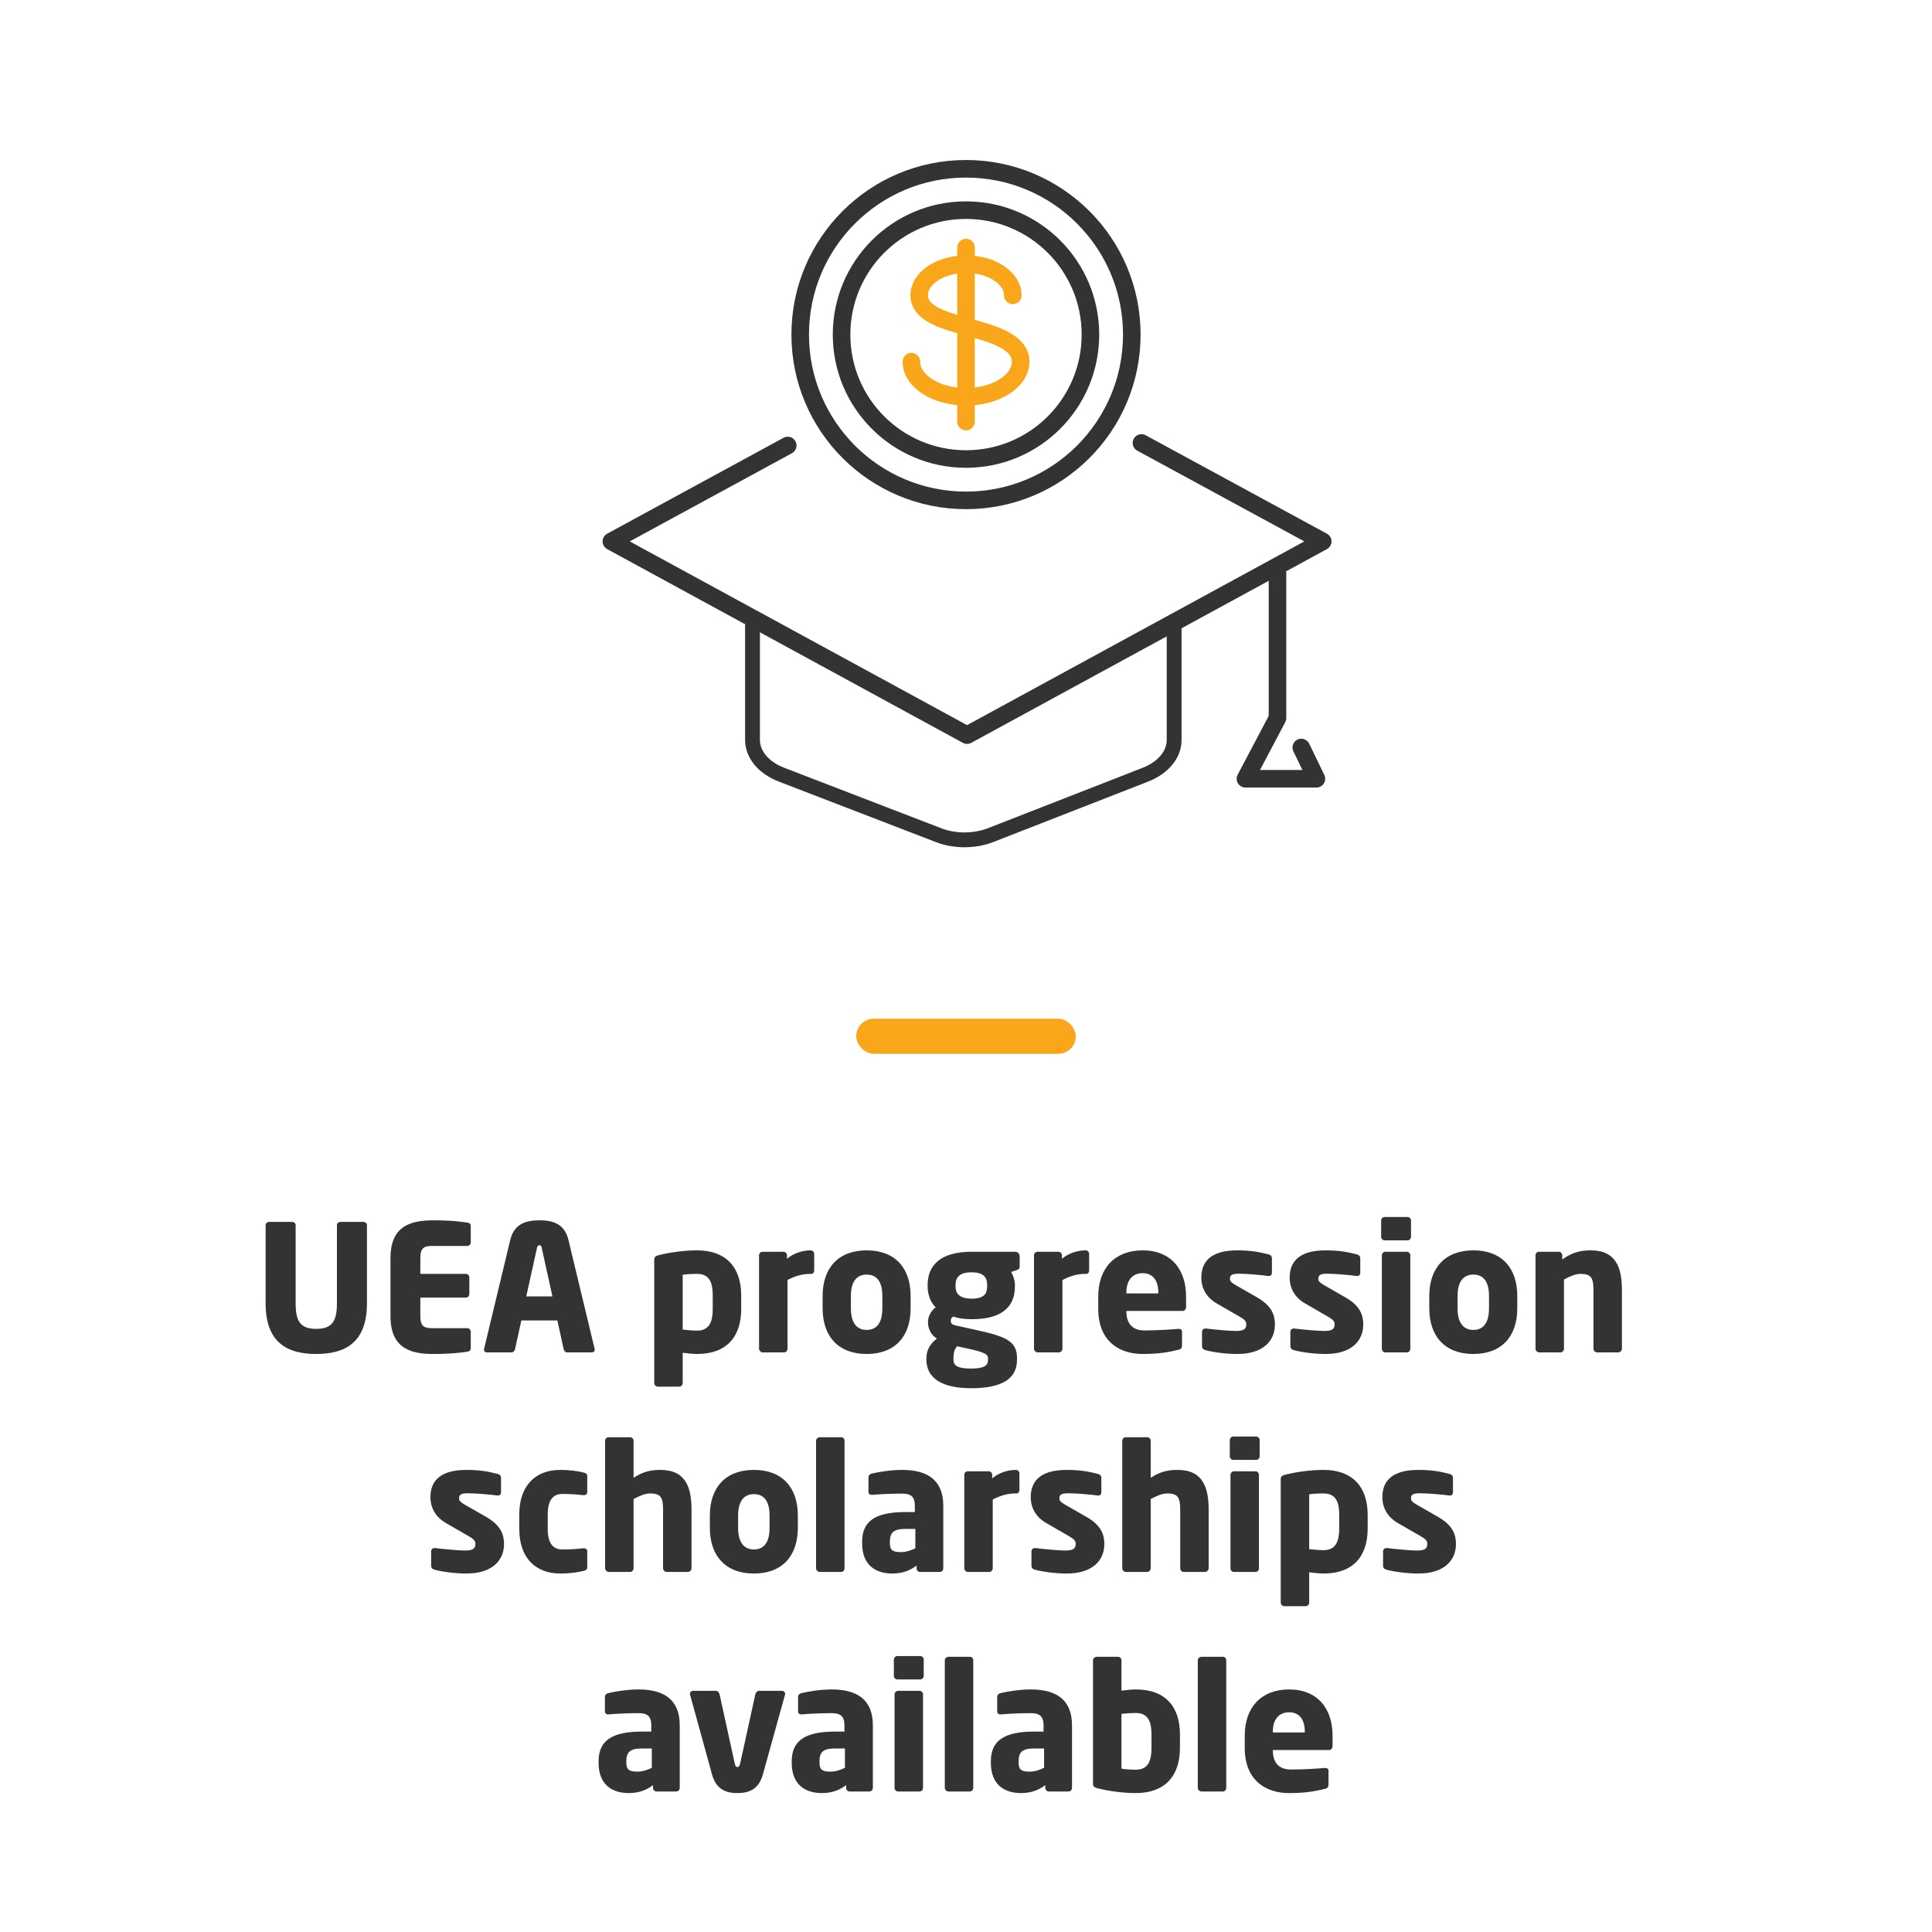 <svg width="220" height="220" viewBox="0 0 220 220" fill="none" xmlns="http://www.w3.org/2000/svg">
<path d="M89.7 50.73L69.62 61.65L110.12 83.71L150.62 61.65L129.98 50.44" stroke="#333333" stroke-width="2" stroke-linecap="round" stroke-linejoin="round"/>
<path d="M133.7 71.18V84.28C133.7 85.92 132.45 87.42 130.44 88.21L112.82 95.09C110.97 95.81 108.73 95.82 106.87 95.1L88.98 88.21C86.96 87.43 85.69 85.92 85.69 84.27V71.19" stroke="#333333" stroke-width="1.69" stroke-linecap="round" stroke-linejoin="round"/>
<path d="M145.47 65.3V81.77L141.82 88.68H149.9L148.18 85.12" stroke="#333333" stroke-width="2" stroke-linecap="round" stroke-linejoin="round"/>
<path d="M115.33 33.63C115.33 31.67 112.94 30.08 110 30.08C107.06 30.08 104.67 31.67 104.67 33.63C104.67 35.59 107.16 36.42 110 37.18C113.32 38.07 116.22 38.97 116.22 41.18C116.22 43.39 113.44 45.18 110 45.18C106.56 45.18 103.78 43.39 103.78 41.18" stroke="#FAA61A" stroke-width="2" stroke-linecap="round" stroke-linejoin="round"/>
<path d="M110 28.19V48.01" stroke="#FAA61A" stroke-width="2" stroke-linecap="round" stroke-linejoin="round"/>
<path d="M110 52.27C117.826 52.27 124.17 45.926 124.17 38.1C124.17 30.274 117.826 23.93 110 23.93C102.174 23.93 95.83 30.274 95.83 38.1C95.83 45.926 102.174 52.27 110 52.27Z" stroke="#333333" stroke-width="2" stroke-linecap="round" stroke-linejoin="round"/>
<path d="M110 56.98C120.427 56.98 128.88 48.527 128.88 38.1C128.88 27.673 120.427 19.22 110 19.22C99.573 19.22 91.12 27.673 91.12 38.1C91.12 48.527 99.573 56.98 110 56.98Z" stroke="#333333" stroke-width="2" stroke-linecap="round" stroke-linejoin="round"/>
<rect x="97.5" y="116" width="25" height="4" rx="2" fill="#FAA61A"/>
<path d="M41.786 148.42V139.52C41.786 139.3 41.586 139.14 41.366 139.14H38.766C38.546 139.14 38.366 139.3 38.366 139.52V148.42C38.366 150.46 37.806 151.32 36.006 151.32C34.206 151.32 33.666 150.46 33.666 148.42V139.52C33.666 139.3 33.486 139.14 33.266 139.14H30.646C30.426 139.14 30.246 139.3 30.246 139.52V148.42C30.246 152.98 32.826 154.18 36.006 154.18C39.186 154.18 41.786 152.98 41.786 148.42ZM53.605 153.5V151.64C53.605 151.42 53.425 151.24 53.205 151.24H49.145C48.205 151.24 47.865 150.92 47.865 149.88V147.76H53.045C53.265 147.76 53.445 147.58 53.445 147.36V145.46C53.445 145.24 53.265 145.06 53.045 145.06H47.865V143.24C47.865 142.2 48.205 141.88 49.145 141.88H53.205C53.425 141.88 53.605 141.7 53.605 141.48V139.62C53.605 139.36 53.485 139.26 53.205 139.22C52.505 139.12 51.505 138.96 49.345 138.96C46.765 138.96 44.465 139.6 44.465 143.24V149.88C44.465 153.52 46.745 154.18 49.325 154.18C51.485 154.18 52.505 154.02 53.205 153.92C53.485 153.88 53.605 153.76 53.605 153.5ZM67.727 153.68C67.727 153.66 67.707 153.62 67.707 153.58L64.727 141.18C64.267 139.26 62.807 138.96 61.427 138.96C60.047 138.96 58.567 139.26 58.107 141.18L55.127 153.58C55.127 153.62 55.107 153.66 55.107 153.68C55.107 153.88 55.247 154 55.447 154H58.247C58.447 154 58.607 153.84 58.647 153.64L59.367 150.36H63.467L64.187 153.64C64.227 153.84 64.387 154 64.587 154H67.387C67.587 154 67.727 153.88 67.727 153.68ZM62.907 147.62H59.927L61.147 142.1C61.187 141.9 61.247 141.8 61.427 141.8C61.607 141.8 61.647 141.9 61.687 142.1L62.907 147.62ZM84.401 149.06V147.5C84.401 144.26 82.621 142.38 79.381 142.38C77.841 142.38 76.261 142.62 75.121 142.9C74.581 143.02 74.501 143.16 74.501 143.48V157.5C74.501 157.72 74.701 157.9 74.921 157.9H77.341C77.561 157.9 77.741 157.72 77.741 157.5V154.04C78.321 154.12 78.981 154.18 79.381 154.18C82.761 154.18 84.401 152.2 84.401 149.06ZM81.161 149.06C81.161 150.46 80.801 151.52 79.381 151.52C78.901 151.52 78.221 151.46 77.741 151.4V145.16C78.121 145.1 78.721 145.06 79.381 145.06C80.801 145.06 81.161 146.08 81.161 147.5V149.06ZM92.714 144.68V142.78C92.714 142.56 92.534 142.38 92.314 142.38C91.354 142.38 90.354 142.72 89.614 143.34V142.94C89.614 142.72 89.434 142.54 89.214 142.54H86.834C86.614 142.54 86.434 142.72 86.434 142.94V153.58C86.434 153.8 86.634 154 86.854 154H89.274C89.494 154 89.674 153.8 89.674 153.58V145.76C90.414 145.36 91.274 145.06 92.254 145.06H92.414C92.594 145.06 92.714 144.86 92.714 144.68ZM103.693 148.98V147.58C103.693 144.4 101.933 142.38 98.693 142.38C95.453 142.38 93.673 144.4 93.673 147.58V148.98C93.673 152.16 95.453 154.18 98.693 154.18C101.933 154.18 103.693 152.16 103.693 148.98ZM100.473 148.98C100.473 150.6 99.853 151.44 98.693 151.44C97.533 151.44 96.893 150.6 96.893 148.98V147.58C96.893 145.96 97.533 145.14 98.693 145.14C99.853 145.14 100.473 145.96 100.473 147.58V148.98ZM116.11 144.2V143.06C116.11 142.78 115.89 142.54 115.61 142.54H110.63C107.13 142.54 105.63 144.06 105.63 146.32V146.48C105.63 147.28 105.91 148.3 106.55 148.86C106.05 149.26 105.67 149.82 105.67 150.56C105.67 151.22 105.97 152.02 106.69 152.42C105.83 153.08 105.49 153.84 105.49 154.66V154.82C105.49 156.92 107.25 158.08 110.57 158.08C114.09 158.08 115.81 157.02 115.81 154.82V154.66C115.81 152.74 114.61 152.2 111.13 151.44L108.87 150.94C108.39 150.84 108.27 150.7 108.27 150.38C108.27 150.2 108.33 150.06 108.55 149.92C108.95 150.08 109.69 150.22 110.63 150.22C113.75 150.22 115.57 149.08 115.57 146.48V146.32C115.57 145.84 115.37 145.2 115.13 144.84L115.75 144.64C115.99 144.56 116.11 144.48 116.11 144.2ZM112.41 146.48C112.41 147.34 112.03 147.88 110.63 147.88C109.11 147.88 108.81 147.16 108.81 146.48V146.32C108.81 145.5 109.21 144.88 110.63 144.88C112.05 144.88 112.41 145.5 112.41 146.32V146.48ZM112.51 154.82C112.51 155.42 112.21 155.84 110.57 155.84C109.03 155.84 108.57 155.5 108.57 154.82V154.66C108.57 153.96 108.73 153.64 108.97 153.3L110.45 153.62C112.25 154.02 112.51 154.28 112.51 154.66V154.82ZM124.023 144.68V142.78C124.023 142.56 123.843 142.38 123.623 142.38C122.663 142.38 121.663 142.72 120.923 143.34V142.94C120.923 142.72 120.743 142.54 120.523 142.54H118.143C117.923 142.54 117.743 142.72 117.743 142.94V153.58C117.743 153.8 117.943 154 118.163 154H120.583C120.803 154 120.983 153.8 120.983 153.58V145.76C121.723 145.36 122.583 145.06 123.563 145.06H123.723C123.903 145.06 124.023 144.86 124.023 144.68ZM135.06 148.8V147.64C135.06 144.62 133.4 142.38 130.12 142.38C126.94 142.38 125.06 144.42 125.06 147.64V149.04C125.06 152.9 127.66 154.18 130.08 154.18C131.82 154.18 132.9 154.02 134.18 153.7C134.52 153.62 134.6 153.48 134.6 153.16V151.64C134.6 151.42 134.44 151.32 134.22 151.32C134.2 151.32 134.18 151.32 134.16 151.32C133.36 151.4 131.58 151.5 130.32 151.5C128.74 151.5 128.26 150.46 128.26 149.32V149.28H134.64C134.9 149.28 135.06 149.1 135.06 148.8ZM131.9 147.28H128.26V147.2C128.26 145.74 129 144.98 130.1 144.98C131.22 144.98 131.9 145.72 131.9 147.2V147.28ZM145.177 150.82C145.177 149.74 144.817 148.7 143.157 147.74L140.677 146.32C140.277 146.08 140.057 145.92 140.057 145.62C140.057 145.16 140.337 145.04 141.117 145.04C142.137 145.04 143.857 145.22 144.437 145.3C144.457 145.3 144.477 145.3 144.497 145.3C144.697 145.3 144.837 145.16 144.837 144.92V143.3C144.837 143.06 144.697 142.9 144.457 142.84C143.437 142.58 142.477 142.38 140.897 142.38C138.137 142.38 136.797 143.46 136.797 145.48C136.797 146.78 137.457 147.8 138.577 148.44L141.177 149.94C141.737 150.26 141.917 150.48 141.917 150.78C141.917 151.3 141.697 151.56 140.737 151.56C140.097 151.56 138.417 151.42 137.337 151.28C137.317 151.28 137.277 151.28 137.257 151.28C137.017 151.28 136.877 151.46 136.877 151.66V153.28C136.877 153.52 137.017 153.68 137.257 153.74C138.277 154.02 139.797 154.18 140.897 154.18C143.817 154.18 145.177 152.7 145.177 150.82ZM155.236 150.82C155.236 149.74 154.876 148.7 153.216 147.74L150.736 146.32C150.336 146.08 150.116 145.92 150.116 145.62C150.116 145.16 150.396 145.04 151.176 145.04C152.196 145.04 153.916 145.22 154.496 145.3C154.516 145.3 154.536 145.3 154.556 145.3C154.756 145.3 154.896 145.16 154.896 144.92V143.3C154.896 143.06 154.756 142.9 154.516 142.84C153.496 142.58 152.536 142.38 150.956 142.38C148.196 142.38 146.856 143.46 146.856 145.48C146.856 146.78 147.516 147.8 148.636 148.44L151.236 149.94C151.796 150.26 151.976 150.48 151.976 150.78C151.976 151.3 151.756 151.56 150.796 151.56C150.156 151.56 148.476 151.42 147.396 151.28C147.376 151.28 147.336 151.28 147.316 151.28C147.076 151.28 146.936 151.46 146.936 151.66V153.28C146.936 153.52 147.076 153.68 147.316 153.74C148.336 154.02 149.856 154.18 150.956 154.18C153.876 154.18 155.236 152.7 155.236 150.82ZM160.674 140.84V138.98C160.674 138.76 160.494 138.58 160.274 138.58H157.674C157.454 138.58 157.274 138.76 157.274 138.98V140.84C157.274 141.06 157.454 141.24 157.674 141.24H160.274C160.494 141.24 160.674 141.06 160.674 140.84ZM160.594 153.6V142.94C160.594 142.72 160.414 142.54 160.194 142.54H157.754C157.534 142.54 157.354 142.72 157.354 142.94V153.6C157.354 153.82 157.534 154 157.754 154H160.194C160.414 154 160.594 153.82 160.594 153.6ZM172.775 148.98V147.58C172.775 144.4 171.015 142.38 167.775 142.38C164.535 142.38 162.755 144.4 162.755 147.58V148.98C162.755 152.16 164.535 154.18 167.775 154.18C171.015 154.18 172.775 152.16 172.775 148.98ZM169.555 148.98C169.555 150.6 168.935 151.44 167.775 151.44C166.615 151.44 165.975 150.6 165.975 148.98V147.58C165.975 145.96 166.615 145.14 167.775 145.14C168.935 145.14 169.555 145.96 169.555 147.58V148.98ZM184.692 153.58V146.92C184.692 144.4 184.052 142.38 181.152 142.38C179.872 142.38 178.992 142.64 177.892 143.42V142.94C177.892 142.72 177.712 142.54 177.492 142.54H175.252C175.032 142.54 174.852 142.72 174.852 142.94V153.58C174.852 153.8 175.052 154 175.272 154H177.692C177.912 154 178.092 153.8 178.092 153.58V145.7C178.772 145.34 179.392 145.06 179.972 145.06C181.192 145.06 181.452 145.52 181.452 146.92V153.58C181.452 153.8 181.632 154 181.852 154H184.272C184.492 154 184.692 153.8 184.692 153.58ZM57.394 175.82C57.394 174.74 57.034 173.7 55.374 172.74L52.894 171.32C52.494 171.08 52.274 170.92 52.274 170.62C52.274 170.16 52.554 170.04 53.334 170.04C54.354 170.04 56.074 170.22 56.654 170.3C56.674 170.3 56.694 170.3 56.714 170.3C56.914 170.3 57.054 170.16 57.054 169.92V168.3C57.054 168.06 56.914 167.9 56.674 167.84C55.654 167.58 54.694 167.38 53.114 167.38C50.354 167.38 49.014 168.46 49.014 170.48C49.014 171.78 49.674 172.8 50.794 173.44L53.394 174.94C53.954 175.26 54.134 175.48 54.134 175.78C54.134 176.3 53.914 176.56 52.954 176.56C52.314 176.56 50.634 176.42 49.554 176.28C49.534 176.28 49.494 176.28 49.474 176.28C49.234 176.28 49.094 176.46 49.094 176.66V178.28C49.094 178.52 49.234 178.68 49.474 178.74C50.494 179.02 52.014 179.18 53.114 179.18C56.034 179.18 57.394 177.7 57.394 175.82ZM66.872 178.42V176.64C66.872 176.44 66.692 176.3 66.492 176.3C66.492 176.3 66.472 176.3 66.452 176.3C65.712 176.38 65.152 176.44 64.012 176.44C63.112 176.44 62.372 175.9 62.372 174.12V172.44C62.372 170.66 63.112 170.12 64.012 170.12C65.152 170.12 65.712 170.18 66.452 170.26C66.472 170.26 66.492 170.26 66.492 170.26C66.692 170.26 66.872 170.12 66.872 169.92V168.14C66.872 167.84 66.752 167.76 66.452 167.68C65.892 167.54 64.992 167.38 63.792 167.38C60.972 167.38 59.132 169.18 59.132 172.44V174.12C59.132 177.38 60.972 179.18 63.792 179.18C64.992 179.18 65.892 179.02 66.452 178.88C66.752 178.8 66.872 178.72 66.872 178.42ZM78.745 178.58V171.92C78.745 169.4 78.105 167.38 75.205 167.38C74.005 167.38 73.165 167.62 72.145 168.28V164.06C72.145 163.84 71.965 163.66 71.745 163.66H69.305C69.085 163.66 68.905 163.84 68.905 164.06V178.58C68.905 178.8 69.105 179 69.325 179H71.745C71.965 179 72.145 178.8 72.145 178.58V170.7C72.825 170.34 73.445 170.06 74.025 170.06C75.245 170.06 75.505 170.52 75.505 171.92V178.58C75.505 178.8 75.685 179 75.905 179H78.325C78.545 179 78.745 178.8 78.745 178.58ZM90.851 173.98V172.58C90.851 169.4 89.091 167.38 85.851 167.38C82.611 167.38 80.831 169.4 80.831 172.58V173.98C80.831 177.16 82.611 179.18 85.851 179.18C89.091 179.18 90.851 177.16 90.851 173.98ZM87.631 173.98C87.631 175.6 87.011 176.44 85.851 176.44C84.691 176.44 84.051 175.6 84.051 173.98V172.58C84.051 170.96 84.691 170.14 85.851 170.14C87.011 170.14 87.631 170.96 87.631 172.58V173.98ZM96.168 178.58V164.06C96.168 163.84 96.008 163.66 95.788 163.66H93.349C93.129 163.66 92.928 163.84 92.928 164.06V178.58C92.928 178.8 93.129 179 93.349 179H95.788C96.008 179 96.168 178.8 96.168 178.58ZM107.413 178.6V171.46C107.413 168.54 105.613 167.38 102.733 167.38C101.413 167.38 100.013 167.62 99.273 167.8C99.033 167.86 98.893 168.02 98.893 168.24V169.86C98.893 170.12 99.053 170.22 99.253 170.22H99.353C99.973 170.16 101.393 170.08 102.673 170.08C103.613 170.08 104.173 170.32 104.173 171.46V172.18H103.093C99.673 172.18 98.173 173.22 98.173 175.56V175.74C98.173 178.34 99.853 179.18 101.593 179.18C102.793 179.18 103.593 178.84 104.373 178.28V178.6C104.373 178.82 104.553 179 104.773 179H107.013C107.233 179 107.413 178.82 107.413 178.6ZM104.233 176.3C103.753 176.54 103.193 176.74 102.593 176.74C101.753 176.74 101.333 176.58 101.333 175.74V175.56C101.333 174.58 101.693 174.1 103.093 174.1H104.233V176.3ZM116.084 169.68V167.78C116.084 167.56 115.904 167.38 115.684 167.38C114.724 167.38 113.724 167.72 112.984 168.34V167.94C112.984 167.72 112.804 167.54 112.584 167.54H110.204C109.984 167.54 109.804 167.72 109.804 167.94V178.58C109.804 178.8 110.004 179 110.224 179H112.644C112.864 179 113.044 178.8 113.044 178.58V170.76C113.784 170.36 114.644 170.06 115.624 170.06H115.784C115.964 170.06 116.084 169.86 116.084 169.68ZM125.753 175.82C125.753 174.74 125.393 173.7 123.733 172.74L121.253 171.32C120.853 171.08 120.633 170.92 120.633 170.62C120.633 170.16 120.913 170.04 121.693 170.04C122.713 170.04 124.433 170.22 125.013 170.3C125.033 170.3 125.053 170.3 125.073 170.3C125.273 170.3 125.413 170.16 125.413 169.92V168.3C125.413 168.06 125.273 167.9 125.033 167.84C124.013 167.58 123.053 167.38 121.473 167.38C118.713 167.38 117.373 168.46 117.373 170.48C117.373 171.78 118.033 172.8 119.153 173.44L121.753 174.94C122.313 175.26 122.493 175.48 122.493 175.78C122.493 176.3 122.273 176.56 121.313 176.56C120.673 176.56 118.993 176.42 117.913 176.28C117.893 176.28 117.853 176.28 117.833 176.28C117.593 176.28 117.453 176.46 117.453 176.66V178.28C117.453 178.52 117.593 178.68 117.833 178.74C118.853 179.02 120.373 179.18 121.473 179.18C124.393 179.18 125.753 177.7 125.753 175.82ZM137.632 178.58V171.92C137.632 169.4 136.992 167.38 134.092 167.38C132.892 167.38 132.052 167.62 131.032 168.28V164.06C131.032 163.84 130.852 163.66 130.632 163.66H128.192C127.972 163.66 127.792 163.84 127.792 164.06V178.58C127.792 178.8 127.992 179 128.212 179H130.632C130.852 179 131.032 178.8 131.032 178.58V170.7C131.712 170.34 132.332 170.06 132.912 170.06C134.132 170.06 134.392 170.52 134.392 171.92V178.58C134.392 178.8 134.572 179 134.792 179H137.212C137.432 179 137.632 178.8 137.632 178.58ZM143.438 165.84V163.98C143.438 163.76 143.258 163.58 143.038 163.58H140.438C140.218 163.58 140.038 163.76 140.038 163.98V165.84C140.038 166.06 140.218 166.24 140.438 166.24H143.038C143.258 166.24 143.438 166.06 143.438 165.84ZM143.358 178.6V167.94C143.358 167.72 143.178 167.54 142.958 167.54H140.518C140.298 167.54 140.118 167.72 140.118 167.94V178.6C140.118 178.82 140.298 179 140.518 179H142.958C143.178 179 143.358 178.82 143.358 178.6ZM155.739 174.06V172.5C155.739 169.26 153.959 167.38 150.719 167.38C149.179 167.38 147.599 167.62 146.459 167.9C145.919 168.02 145.839 168.16 145.839 168.48V182.5C145.839 182.72 146.039 182.9 146.259 182.9H148.679C148.899 182.9 149.079 182.72 149.079 182.5V179.04C149.659 179.12 150.319 179.18 150.719 179.18C154.099 179.18 155.739 177.2 155.739 174.06ZM152.499 174.06C152.499 175.46 152.139 176.52 150.719 176.52C150.239 176.52 149.559 176.46 149.079 176.4V170.16C149.459 170.1 150.059 170.06 150.719 170.06C152.139 170.06 152.499 171.08 152.499 172.5V174.06ZM165.792 175.82C165.792 174.74 165.432 173.7 163.772 172.74L161.292 171.32C160.892 171.08 160.672 170.92 160.672 170.62C160.672 170.16 160.952 170.04 161.732 170.04C162.752 170.04 164.472 170.22 165.052 170.3C165.072 170.3 165.092 170.3 165.112 170.3C165.312 170.3 165.452 170.16 165.452 169.92V168.3C165.452 168.06 165.312 167.9 165.072 167.84C164.052 167.58 163.092 167.38 161.512 167.38C158.752 167.38 157.412 168.46 157.412 170.48C157.412 171.78 158.072 172.8 159.192 173.44L161.792 174.94C162.352 175.26 162.532 175.48 162.532 175.78C162.532 176.3 162.312 176.56 161.352 176.56C160.712 176.56 159.032 176.42 157.952 176.28C157.932 176.28 157.892 176.28 157.872 176.28C157.632 176.28 157.492 176.46 157.492 176.66V178.28C157.492 178.52 157.632 178.68 157.872 178.74C158.892 179.02 160.412 179.18 161.512 179.18C164.432 179.18 165.792 177.7 165.792 175.82ZM77.403 203.6V196.46C77.403 193.54 75.603 192.38 72.723 192.38C71.403 192.38 70.003 192.62 69.263 192.8C69.023 192.86 68.883 193.02 68.883 193.24V194.86C68.883 195.12 69.043 195.22 69.243 195.22H69.343C69.963 195.16 71.383 195.08 72.663 195.08C73.603 195.08 74.163 195.32 74.163 196.46V197.18H73.083C69.663 197.18 68.163 198.22 68.163 200.56V200.74C68.163 203.34 69.843 204.18 71.583 204.18C72.783 204.18 73.583 203.84 74.363 203.28V203.6C74.363 203.82 74.543 204 74.763 204H77.003C77.223 204 77.403 203.82 77.403 203.6ZM74.223 201.3C73.743 201.54 73.183 201.74 72.583 201.74C71.743 201.74 71.323 201.58 71.323 200.74V200.56C71.323 199.58 71.683 199.1 73.083 199.1H74.223V201.3ZM89.405 192.88C89.405 192.68 89.245 192.54 89.065 192.54H86.425C86.225 192.54 86.065 192.72 86.005 192.96L84.285 200.8C84.225 201.1 84.105 201.22 83.965 201.22C83.825 201.22 83.725 201.1 83.665 200.8L81.945 192.96C81.885 192.72 81.725 192.54 81.525 192.54H78.885C78.705 192.54 78.565 192.68 78.565 192.88C78.565 192.92 78.565 192.96 78.585 193L81.085 202.08C81.585 203.86 82.785 204.18 83.965 204.18C85.145 204.18 86.365 203.86 86.865 202.08L89.385 193C89.405 192.96 89.405 192.92 89.405 192.88ZM99.395 203.6V196.46C99.395 193.54 97.596 192.38 94.716 192.38C93.395 192.38 91.996 192.62 91.255 192.8C91.016 192.86 90.876 193.02 90.876 193.24V194.86C90.876 195.12 91.035 195.22 91.236 195.22H91.335C91.956 195.16 93.376 195.08 94.656 195.08C95.596 195.08 96.156 195.32 96.156 196.46V197.18H95.076C91.656 197.18 90.156 198.22 90.156 200.56V200.74C90.156 203.34 91.835 204.18 93.576 204.18C94.775 204.18 95.576 203.84 96.356 203.28V203.6C96.356 203.82 96.535 204 96.755 204H98.996C99.216 204 99.395 203.82 99.395 203.6ZM96.216 201.3C95.736 201.54 95.175 201.74 94.576 201.74C93.736 201.74 93.316 201.58 93.316 200.74V200.56C93.316 199.58 93.675 199.1 95.076 199.1H96.216V201.3ZM105.186 190.84V188.98C105.186 188.76 105.006 188.58 104.786 188.58H102.186C101.966 188.58 101.786 188.76 101.786 188.98V190.84C101.786 191.06 101.966 191.24 102.186 191.24H104.786C105.006 191.24 105.186 191.06 105.186 190.84ZM105.106 203.6V192.94C105.106 192.72 104.926 192.54 104.706 192.54H102.266C102.046 192.54 101.866 192.72 101.866 192.94V203.6C101.866 203.82 102.046 204 102.266 204H104.706C104.926 204 105.106 203.82 105.106 203.6ZM110.827 203.58V189.06C110.827 188.84 110.667 188.66 110.447 188.66H108.007C107.787 188.66 107.587 188.84 107.587 189.06V203.58C107.587 203.8 107.787 204 108.007 204H110.447C110.667 204 110.827 203.8 110.827 203.58ZM122.071 203.6V196.46C122.071 193.54 120.271 192.38 117.391 192.38C116.071 192.38 114.671 192.62 113.931 192.8C113.691 192.86 113.551 193.02 113.551 193.24V194.86C113.551 195.12 113.711 195.22 113.911 195.22H114.011C114.631 195.16 116.051 195.08 117.331 195.08C118.271 195.08 118.831 195.32 118.831 196.46V197.18H117.751C114.331 197.18 112.831 198.22 112.831 200.56V200.74C112.831 203.34 114.511 204.18 116.251 204.18C117.451 204.18 118.251 203.84 119.031 203.28V203.6C119.031 203.82 119.211 204 119.431 204H121.671C121.891 204 122.071 203.82 122.071 203.6ZM118.891 201.3C118.411 201.54 117.851 201.74 117.251 201.74C116.411 201.74 115.991 201.58 115.991 200.74V200.56C115.991 199.58 116.351 199.1 117.751 199.1H118.891V201.3ZM134.362 199.06V197.5C134.362 194.36 132.722 192.38 129.342 192.38C128.942 192.38 128.282 192.44 127.702 192.52V189.06C127.702 188.84 127.522 188.66 127.302 188.66H124.882C124.662 188.66 124.462 188.84 124.462 189.06V203.08C124.462 203.4 124.542 203.54 125.082 203.66C126.222 203.94 127.802 204.18 129.342 204.18C132.582 204.18 134.362 202.3 134.362 199.06ZM131.122 199.06C131.122 200.48 130.762 201.52 129.342 201.52C128.682 201.52 128.082 201.46 127.702 201.4V195.16C128.182 195.1 128.862 195.06 129.342 195.06C130.762 195.06 131.122 196.1 131.122 197.5V199.06ZM139.635 203.58V189.06C139.635 188.84 139.475 188.66 139.255 188.66H136.815C136.595 188.66 136.395 188.84 136.395 189.06V203.58C136.395 203.8 136.595 204 136.815 204H139.255C139.475 204 139.635 203.8 139.635 203.58ZM151.74 198.8V197.64C151.74 194.62 150.08 192.38 146.8 192.38C143.62 192.38 141.74 194.42 141.74 197.64V199.04C141.74 202.9 144.34 204.18 146.76 204.18C148.5 204.18 149.58 204.02 150.86 203.7C151.2 203.62 151.28 203.48 151.28 203.16V201.64C151.28 201.42 151.12 201.32 150.9 201.32C150.88 201.32 150.86 201.32 150.84 201.32C150.04 201.4 148.26 201.5 147 201.5C145.42 201.5 144.94 200.46 144.94 199.32V199.28H151.32C151.58 199.28 151.74 199.1 151.74 198.8ZM148.58 197.28H144.94V197.2C144.94 195.74 145.68 194.98 146.78 194.98C147.9 194.98 148.58 195.72 148.58 197.2V197.28Z" fill="#333333"/>
</svg>
